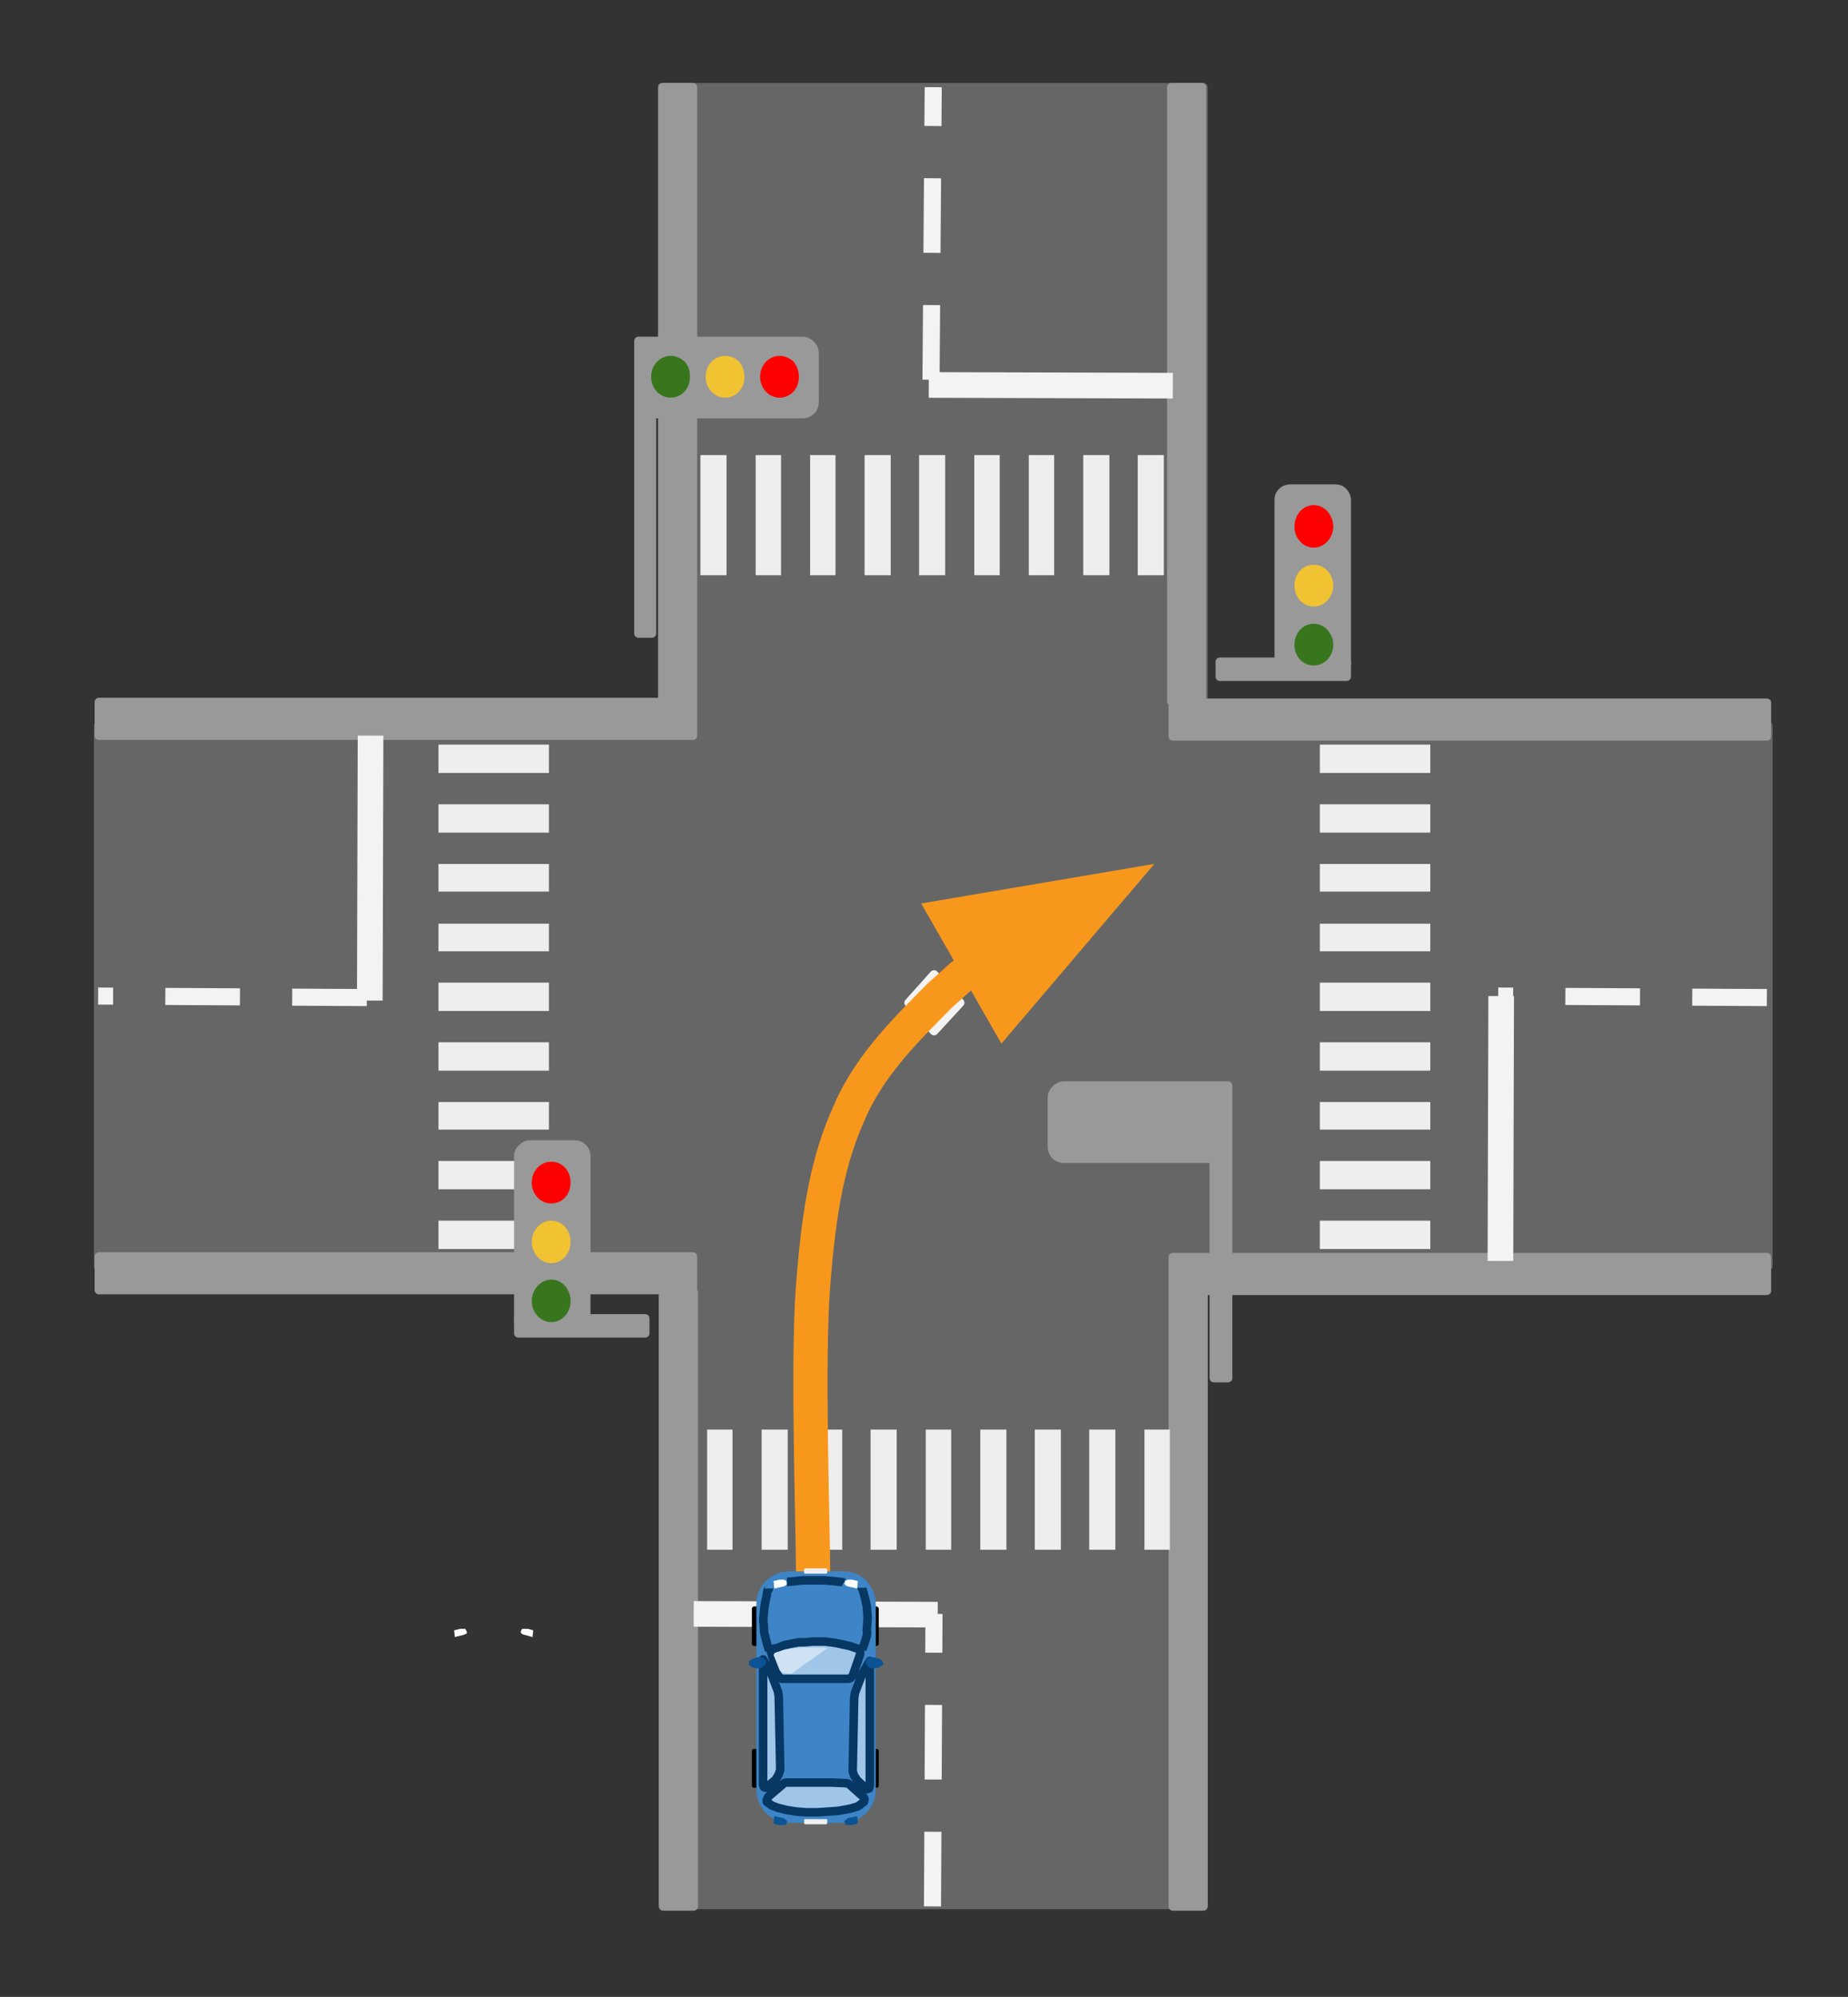 <?xml version="1.0" encoding="UTF-8" standalone="no"?>
<!-- Created with Inkscape (http://www.inkscape.org/) -->

<svg
   width="65.517mm"
   height="70.808mm"
   viewBox="0 0 65.517 70.808"
   version="1.1"
   id="svg1"
   inkscape:version="1.3.2 (1:1.3.2+202311252150+091e20ef0f)"
   sodipodi:docname="vm-03-03_1.svg"
   xmlns:inkscape="http://www.inkscape.org/namespaces/inkscape"
   xmlns:sodipodi="http://sodipodi.sourceforge.net/DTD/sodipodi-0.dtd"
   xmlns="http://www.w3.org/2000/svg"
   xmlns:svg="http://www.w3.org/2000/svg">
  <rect x="0" y="0" width="65.517" height="70.808" fill="#333333" stroke="none"/>
  <sodipodi:namedview
     id="namedview1"
     pagecolor="#ffffff"
     bordercolor="#000000"
     borderopacity="0.25"
     inkscape:showpageshadow="2"
     inkscape:pageopacity="0.0"
     inkscape:pagecheckerboard="0"
     inkscape:deskcolor="#d1d1d1"
     inkscape:document-units="mm"
     inkscape:zoom="1.7131103"
     inkscape:cx="262.38825"
     inkscape:cy="-130.46446"
     inkscape:window-width="3840"
     inkscape:window-height="2123"
     inkscape:window-x="0"
     inkscape:window-y="0"
     inkscape:window-maximized="1"
     inkscape:current-layer="layer1" />
  <defs
     id="defs1" />
  <g
     inkscape:label="Layer 1"
     inkscape:groupmode="layer"
     id="layer1"
     transform="translate(-35.454,-183.092)">
    <path
       fill-rule="evenodd"
       d="m 38.934,208.833 h 20.029 v -22.648 h 19.156 v 22.648 h 20.029 v 19.156 H 78.119 v 22.648 H 58.963 V 227.989 H 38.934 Z"
       class="g3_36"
       id="path239"
       style="display:block;fill:#666666;stroke-width:0.265" />
    <path
       d="m 38.934,208.833 h 20.029 v -22.648 h 19.156 v 22.648 h 20.029 v 19.156 H 78.119 v 22.648 H 58.963 V 227.989 H 38.934 Z"
       class="g4_36"
       id="path240"
       style="display:block;fill:none;stroke:#666666;stroke-width:0.303;stroke-linejoin:round" />
    <path
       fill-rule="evenodd"
       d="m 58.936,186.185 h 1.085 v 21.775 h -1.085 z"
       class="g5_36"
       id="path241"
       style="display:block;fill:#999999;stroke-width:0.265" />
    <path
       d="m 58.936,186.185 h 1.085 v 21.775 h -1.085 z"
       class="g6_36"
       id="path242"
       style="display:block;fill:none;stroke:#999999;stroke-width:0.303;stroke-linejoin:round" />
    <path
       fill-rule="evenodd"
       d="m 76.981,186.185 h 1.085 v 21.775 h -1.085 z"
       class="g5_36"
       id="path243"
       style="display:block;fill:#999999;stroke-width:0.265" />
    <path
       d="m 76.981,186.185 h 1.085 v 21.775 h -1.085 z"
       class="g6_36"
       id="path244"
       style="display:block;fill:none;stroke:#999999;stroke-width:0.303;stroke-linejoin:round" />
    <path
       fill-rule="evenodd"
       d="m 58.963,228.915 h 1.085 v 21.775 h -1.085 z"
       class="g5_36"
       id="path245"
       style="display:block;fill:#999999;stroke-width:0.265" />
    <path
       d="m 58.963,228.915 h 1.085 v 21.775 h -1.085 z"
       class="g6_36"
       id="path246"
       style="display:block;fill:none;stroke:#999999;stroke-width:0.303;stroke-linejoin:round" />
    <path
       fill-rule="evenodd"
       d="m 77.034,228.915 h 1.085 v 21.775 h -1.085 z"
       class="g5_36"
       id="path247"
       style="display:block;fill:#999999;stroke-width:0.265" />
    <path
       d="m 77.034,228.915 h 1.085 v 21.775 h -1.085 z"
       class="g6_36"
       id="path248"
       style="display:block;fill:none;stroke:#999999;stroke-width:0.303;stroke-linejoin:round" />
    <path
       fill-rule="evenodd"
       d="m 60.021,207.986 v 1.191 H 38.96 v -1.191 z"
       class="g5_36"
       id="path249"
       style="display:block;fill:#999999;stroke-width:0.265" />
    <path
       d="m 60.021,207.986 v 1.191 H 38.96 v -1.191 z"
       class="g6_36"
       id="path250"
       style="display:block;fill:none;stroke:#999999;stroke-width:0.303;stroke-linejoin:round" />
    <path
       fill-rule="evenodd"
       d="m 60.021,227.645 v 1.191 H 38.96 v -1.191 z"
       class="g5_36"
       id="path251"
       style="display:block;fill:#999999;stroke-width:0.265" />
    <path
       d="m 60.021,227.645 v 1.191 H 38.96 v -1.191 z"
       class="g6_36"
       id="path252"
       style="display:block;fill:none;stroke:#999999;stroke-width:0.303;stroke-linejoin:round" />
    <path
       fill-rule="evenodd"
       d="m 98.095,208.013 v 1.191 H 77.034 v -1.191 z"
       class="g5_36"
       id="path253"
       style="display:block;fill:#999999;stroke-width:0.265" />
    <path
       d="m 98.095,208.013 v 1.191 H 77.034 v -1.191 z"
       class="g6_36"
       id="path254"
       style="display:block;fill:none;stroke:#999999;stroke-width:0.303;stroke-linejoin:round" />
    <path
       fill-rule="evenodd"
       d="m 98.095,227.671 v 1.191 H 77.034 v -1.191 z"
       class="g5_36"
       id="path255"
       style="display:block;fill:#999999;stroke-width:0.265" />
    <path
       d="m 98.095,227.671 v 1.191 H 77.034 v -1.191 z"
       class="g6_36"
       id="path256"
       style="display:block;fill:none;stroke:#999999;stroke-width:0.303;stroke-linejoin:round" />
    <path
       fill-rule="evenodd"
       d="m 48.459,218.464 -9.525,-0.053 z"
       class="g1_36"
       id="path257"
       style="display:block;fill:#000000;fill-opacity:0;stroke-width:0.265" />
    <path
       d="m 48.459,218.464 -9.525,-0.053"
       class="g7_36"
       id="path258"
       style="display:block;fill:none;stroke:#f3f3f3;stroke-width:0.606;stroke-linejoin:round;stroke-dasharray:2.646, 1.852" />
    <path
       fill-rule="evenodd"
       d="m 98.095,218.464 -9.525,-0.053 z"
       class="g1_36"
       id="path259"
       style="display:block;fill:#000000;fill-opacity:0;stroke-width:0.265" />
    <path
       d="m 98.095,218.464 -9.525,-0.053"
       class="g7_36"
       id="path260"
       style="display:block;fill:none;stroke:#f3f3f3;stroke-width:0.606;stroke-linejoin:round;stroke-dasharray:2.646, 1.852" />
    <path
       fill-rule="evenodd"
       d="m 68.461,196.556 0.079,-10.372 z"
       class="g1_36"
       id="path261"
       style="display:block;fill:#000000;fill-opacity:0;stroke-width:0.265" />
    <path
       d="m 68.461,196.556 0.079,-10.372"
       class="g7_36"
       id="path262"
       style="display:block;fill:none;stroke:#f3f3f3;stroke-width:0.606;stroke-linejoin:round;stroke-dasharray:2.646, 1.852" />
    <path
       fill-rule="evenodd"
       d="m 68.514,250.69 0.053,-10.372 z"
       class="g1_36"
       id="path263"
       style="display:block;fill:#000000;fill-opacity:0;stroke-width:0.265" />
    <path
       d="m 68.514,250.69 0.053,-10.372"
       class="g7_36"
       id="path264"
       style="display:block;fill:none;stroke:#f3f3f3;stroke-width:0.606;stroke-linejoin:round;stroke-dasharray:2.646, 1.852" />
    <path
       fill-rule="evenodd"
       d="m 48.565,218.57 0.026,-9.393 z"
       class="g1_36"
       id="path265"
       style="display:block;fill:#000000;fill-opacity:0;stroke-width:0.265" />
    <path
       d="m 48.565,218.57 0.026,-9.393"
       class="g8_36"
       id="path266"
       style="display:block;fill:none;stroke:#f3f3f3;stroke-width:0.909;stroke-linejoin:round" />
    <path
       fill-rule="evenodd"
       d="m 88.649,227.804 0.026,-9.393 z"
       class="g1_36"
       id="path267"
       style="display:block;fill:#000000;fill-opacity:0;stroke-width:0.265" />
    <path
       d="m 88.649,227.804 0.026,-9.393"
       class="g8_36"
       id="path268"
       style="display:block;fill:none;stroke:#f3f3f3;stroke-width:0.909;stroke-linejoin:round" />
    <path
       fill-rule="evenodd"
       d="m 68.382,196.742 8.652,0.026 z"
       class="g1_36"
       id="path269"
       style="display:block;fill:#000000;fill-opacity:0;stroke-width:0.265" />
    <path
       d="m 68.382,196.742 8.652,0.026"
       class="g8_36"
       id="path270"
       style="display:block;fill:none;stroke:#f3f3f3;stroke-width:0.909;stroke-linejoin:round" />
    <path
       fill-rule="evenodd"
       d="m 60.048,240.319 8.652,0.026 z"
       class="g1_36"
       id="path271"
       style="display:block;fill:#000000;fill-opacity:0;stroke-width:0.265" />
    <path
       d="m 60.048,240.319 8.652,0.026"
       class="g8_36"
       id="path272"
       style="display:block;fill:none;stroke:#f3f3f3;stroke-width:0.909;stroke-linejoin:round" />
    <path
       fill-rule="evenodd"
       d="m 60.524,233.783 h 0.9 v 4.26 h -0.9 z"
       class="g9_36"
       id="path273"
       style="display:block;fill:#eeeeee;stroke-width:0.265" />
    <path
       fill-rule="evenodd"
       d="m 62.455,233.783 h 0.926 v 4.26 h -0.926 z"
       class="g9_36"
       id="path274"
       style="display:block;fill:#eeeeee;stroke-width:0.265" />
    <path
       fill-rule="evenodd"
       d="m 64.387,233.783 h 0.926 v 4.26 h -0.926 z"
       class="g9_36"
       id="path275"
       style="display:block;fill:#eeeeee;stroke-width:0.265" />
    <path
       fill-rule="evenodd"
       d="m 66.318,233.783 h 0.926 v 4.26 h -0.926 z"
       class="g9_36"
       id="path276"
       style="display:block;fill:#eeeeee;stroke-width:0.265" />
    <path
       fill-rule="evenodd"
       d="m 68.276,233.783 h 0.9 v 4.26 h -0.9 z"
       class="g9_36"
       id="path277"
       style="display:block;fill:#eeeeee;stroke-width:0.265" />
    <path
       fill-rule="evenodd"
       d="m 70.208,233.783 h 0.926 v 4.26 h -0.926 z"
       class="g9_36"
       id="path278"
       style="display:block;fill:#eeeeee;stroke-width:0.265" />
    <path
       fill-rule="evenodd"
       d="m 72.139,233.783 h 0.926 v 4.26 h -0.926 z"
       class="g9_36"
       id="path279"
       style="display:block;fill:#eeeeee;stroke-width:0.265" />
    <path
       fill-rule="evenodd"
       d="m 74.07,233.783 h 0.926 v 4.26 H 74.07 Z"
       class="g9_36"
       id="path280"
       style="display:block;fill:#eeeeee;stroke-width:0.265" />
    <path
       fill-rule="evenodd"
       d="m 76.028,233.783 h 0.9 v 4.26 h -0.9 z"
       class="g9_36"
       id="path281"
       style="display:block;fill:#eeeeee;stroke-width:0.265" />
    <path
       fill-rule="evenodd"
       d="m 60.286,199.229 h 0.926 v 4.26 h -0.926 z"
       class="g9_36"
       id="path282"
       style="display:block;fill:#eeeeee;stroke-width:0.265" />
    <path
       fill-rule="evenodd"
       d="m 62.244,199.229 h 0.9 v 4.26 h -0.9 z"
       class="g9_36"
       id="path283"
       style="display:block;fill:#eeeeee;stroke-width:0.265" />
    <path
       fill-rule="evenodd"
       d="m 64.175,199.229 h 0.9 v 4.26 h -0.9 z"
       class="g9_36"
       id="path284"
       style="display:block;fill:#eeeeee;stroke-width:0.265" />
    <path
       fill-rule="evenodd"
       d="m 66.106,199.229 h 0.926 v 4.26 h -0.926 z"
       class="g9_36"
       id="path285"
       style="display:block;fill:#eeeeee;stroke-width:0.265" />
    <path
       fill-rule="evenodd"
       d="m 68.038,199.229 h 0.926 v 4.26 h -0.926 z"
       class="g9_36"
       id="path286"
       style="display:block;fill:#eeeeee;stroke-width:0.265" />
    <path
       fill-rule="evenodd"
       d="m 69.996,199.229 h 0.9 v 4.26 h -0.9 z"
       class="g9_36"
       id="path287"
       style="display:block;fill:#eeeeee;stroke-width:0.265" />
    <path
       fill-rule="evenodd"
       d="m 71.927,199.229 h 0.9 v 4.26 h -0.9 z"
       class="g9_36"
       id="path288"
       style="display:block;fill:#eeeeee;stroke-width:0.265" />
    <path
       fill-rule="evenodd"
       d="m 73.859,199.229 h 0.926 v 4.26 h -0.926 z"
       class="g9_36"
       id="path289"
       style="display:block;fill:#eeeeee;stroke-width:0.265" />
    <path
       fill-rule="evenodd"
       d="m 75.79,199.229 h 0.926 v 4.26 h -0.926 z"
       class="g9_36"
       id="path290"
       style="display:block;fill:#eeeeee;stroke-width:0.265" />
    <path
       fill-rule="evenodd"
       d="m 54.915,209.495 v 1.005 h -3.916 v -1.005 z"
       class="g9_36"
       id="path291"
       style="display:block;fill:#eeeeee;stroke-width:0.265" />
    <path
       fill-rule="evenodd"
       d="m 54.915,211.611 v 1.005 h -3.916 v -1.005 z"
       class="g9_36"
       id="path292"
       style="display:block;fill:#eeeeee;stroke-width:0.265" />
    <path
       fill-rule="evenodd"
       d="m 54.915,213.728 v 0.979 h -3.916 v -0.979 z"
       class="g9_36"
       id="path293"
       style="display:block;fill:#eeeeee;stroke-width:0.265" />
    <path
       fill-rule="evenodd"
       d="m 54.915,215.845 v 0.979 h -3.916 v -0.979 z"
       class="g9_36"
       id="path294"
       style="display:block;fill:#eeeeee;stroke-width:0.265" />
    <path
       fill-rule="evenodd"
       d="m 54.915,217.935 v 1.005 h -3.916 v -1.005 z"
       class="g9_36"
       id="path295"
       style="display:block;fill:#eeeeee;stroke-width:0.265" />
    <path
       fill-rule="evenodd"
       d="m 54.915,220.051 v 1.005 h -3.916 v -1.005 z"
       class="g9_36"
       id="path296"
       style="display:block;fill:#eeeeee;stroke-width:0.265" />
    <path
       fill-rule="evenodd"
       d="m 54.915,222.168 v 0.979 h -3.916 v -0.979 z"
       class="g9_36"
       id="path297"
       style="display:block;fill:#eeeeee;stroke-width:0.265" />
    <path
       fill-rule="evenodd"
       d="m 54.915,224.258 v 1.005 h -3.916 v -1.005 z"
       class="g9_36"
       id="path298"
       style="display:block;fill:#eeeeee;stroke-width:0.265" />
    <path
       fill-rule="evenodd"
       d="m 54.915,226.375 v 1.005 h -3.916 v -1.005 z"
       class="g9_36"
       id="path299"
       style="display:block;fill:#eeeeee;stroke-width:0.265" />
    <path
       fill-rule="evenodd"
       d="m 86.162,209.495 v 1.005 h -3.916 v -1.005 z"
       class="g9_36"
       id="path300"
       style="display:block;fill:#eeeeee;stroke-width:0.265" />
    <path
       fill-rule="evenodd"
       d="m 86.162,211.611 v 1.005 h -3.916 v -1.005 z"
       class="g9_36"
       id="path301"
       style="display:block;fill:#eeeeee;stroke-width:0.265" />
    <path
       fill-rule="evenodd"
       d="m 86.162,213.728 v 0.979 h -3.916 v -0.979 z"
       class="g9_36"
       id="path302"
       style="display:block;fill:#eeeeee;stroke-width:0.265" />
    <path
       fill-rule="evenodd"
       d="m 86.162,215.845 v 0.979 h -3.916 v -0.979 z"
       class="g9_36"
       id="path303"
       style="display:block;fill:#eeeeee;stroke-width:0.265" />
    <path
       fill-rule="evenodd"
       d="m 86.162,217.935 v 1.005 h -3.916 v -1.005 z"
       class="g9_36"
       id="path304"
       style="display:block;fill:#eeeeee;stroke-width:0.265" />
    <path
       fill-rule="evenodd"
       d="m 86.162,220.051 v 1.005 h -3.916 v -1.005 z"
       class="g9_36"
       id="path305"
       style="display:block;fill:#eeeeee;stroke-width:0.265" />
    <path
       fill-rule="evenodd"
       d="m 86.162,222.168 v 0.979 h -3.916 v -0.979 z"
       class="g9_36"
       id="path306"
       style="display:block;fill:#eeeeee;stroke-width:0.265" />
    <path
       fill-rule="evenodd"
       d="m 86.162,224.258 v 1.005 h -3.916 v -1.005 z"
       class="g9_36"
       id="path307"
       style="display:block;fill:#eeeeee;stroke-width:0.265" />
    <path
       fill-rule="evenodd"
       d="m 86.162,226.375 v 1.005 h -3.916 v -1.005 z"
       class="g9_36"
       id="path308"
       style="display:block;fill:#eeeeee;stroke-width:0.265" />
    <path
       fill-rule="evenodd"
       d="m 67.668,218.649 0.9,-1.005 0.926,1.005 -0.926,1.005 z"
       class="g1_36"
       id="path309"
       style="display:block;fill:#000000;fill-opacity:0;stroke-width:0.265" />
    <path
       d="m 67.668,218.649 0.9,-1.005 0.926,1.005 -0.926,1.005 z"
       class="ga_36"
       id="path310"
       style="display:block;fill:none;stroke:#f3f3f3;stroke-width:0.303;stroke-linejoin:round" />
    <path
       fill-rule="evenodd"
       d="m 78.992,221.586 h -0.503 v 10.372 h 0.503 z"
       class="g5_36"
       id="path311"
       style="display:block;fill:#999999;stroke-width:0.265" />
    <path
       d="m 78.992,221.586 h -0.503 v 10.372 h 0.503 z"
       class="g6_36"
       id="path312"
       style="display:block;fill:none;stroke:#999999;stroke-width:0.303;stroke-linejoin:round" />
    <path
       fill-rule="evenodd"
       d="m 78.806,222.009 v 0 c 0,-0.238 -0.185,-0.423 -0.423,-0.423 h -5.212 c -0.106,0 -0.212,0.053 -0.291,0.132 -0.079,0.079 -0.132,0.185 -0.132,0.291 v 1.746 c 0,0.238 0.185,0.423 0.423,0.423 h 5.212 c 0.238,0 0.423,-0.185 0.423,-0.423 z"
       class="g5_36"
       id="path313"
       style="display:block;fill:#999999;stroke-width:0.265" />
    <path
       d="m 78.806,222.009 v 0 c 0,-0.238 -0.185,-0.423 -0.423,-0.423 h -5.212 c -0.106,0 -0.212,0.053 -0.291,0.132 -0.079,0.079 -0.132,0.185 -0.132,0.291 v 1.746 c 0,0.238 0.185,0.423 0.423,0.423 h 5.212 c 0.238,0 0.423,-0.185 0.423,-0.423 z"
       class="g6_36"
       id="path314"
       style="display:block;fill:none;stroke:#999999;stroke-width:0.303;stroke-linejoin:round" />
    <path
       fill-rule="evenodd"
       d="m 53.83,230.37 v -0.529 h 4.498 v 0.529 z"
       class="g5_36"
       id="path315"
       style="display:block;fill:#999999;stroke-width:0.265" />
    <path
       d="m 53.83,230.37 v -0.529 h 4.498 v 0.529 z"
       class="g6_36"
       id="path316"
       style="display:block;fill:none;stroke:#999999;stroke-width:0.303;stroke-linejoin:round" />
    <path
       fill-rule="evenodd"
       d="m 54.227,230.291 v 0 c -0.212,0 -0.397,-0.185 -0.397,-0.397 v -5.821 c 0,-0.106 0.053,-0.212 0.132,-0.265 0.079,-0.079 0.159,-0.132 0.265,-0.132 h 1.614 c 0.212,0 0.397,0.185 0.397,0.397 v 5.821 c 0,0.212 -0.185,0.397 -0.397,0.397 z"
       class="g5_36"
       id="path317"
       style="display:block;fill:#999999;stroke-width:0.265" />
    <path
       d="m 54.227,230.291 v 0 c -0.212,0 -0.397,-0.185 -0.397,-0.397 v -5.821 c 0,-0.106 0.053,-0.212 0.132,-0.265 0.079,-0.079 0.159,-0.132 0.265,-0.132 h 1.614 c 0.212,0 0.397,0.185 0.397,0.397 v 5.821 c 0,0.212 -0.185,0.397 -0.397,0.397 z"
       class="g6_36"
       id="path318"
       style="display:block;fill:none;stroke:#999999;stroke-width:0.303;stroke-linejoin:round" />
    <path
       fill-rule="evenodd"
       d="m 54.994,225.766 v 0 c -0.37,0 -0.688,-0.318 -0.688,-0.741 0,-0.423 0.318,-0.741 0.688,-0.741 0.397,0 0.688,0.318 0.688,0.741 0,0.423 -0.291,0.741 -0.688,0.741 z"
       class="gb_36"
       id="path319"
       style="display:block;fill:#ff0000;stroke-width:0.265" />
    <path
       fill-rule="evenodd"
       d="m 54.994,227.883 v 0 c -0.37,0 -0.688,-0.344 -0.688,-0.767 0,-0.397 0.318,-0.741 0.688,-0.741 0.397,0 0.688,0.344 0.688,0.741 0,0.423 -0.291,0.767 -0.688,0.767 z"
       class="gc_36"
       id="path320"
       style="display:block;fill:#f1c232;stroke-width:0.265" />
    <path
       fill-rule="evenodd"
       d="m 54.994,229.973 v 0 c -0.37,0 -0.688,-0.344 -0.688,-0.741 0,-0.423 0.318,-0.767 0.688,-0.767 0.397,0 0.688,0.344 0.688,0.767 0,0.397 -0.291,0.741 -0.688,0.741 z"
       class="gd_36"
       id="path321"
       style="display:block;fill:#38761d;stroke-width:0.265" />
    <path
       fill-rule="evenodd"
       d="m 83.199,207.087 v -0.529 h -4.498 v 0.529 z"
       class="g5_36"
       id="path322"
       style="display:block;fill:#999999;stroke-width:0.265" />
    <path
       d="m 83.199,207.087 v -0.529 h -4.498 v 0.529 z"
       class="g6_36"
       id="path323"
       style="display:block;fill:none;stroke:#999999;stroke-width:0.303;stroke-linejoin:round" />
    <path
       fill-rule="evenodd"
       d="m 82.802,207.008 v 0 c 0.212,0 0.397,-0.159 0.397,-0.397 v -5.794 c 0,-0.106 -0.053,-0.212 -0.132,-0.291 -0.079,-0.079 -0.159,-0.106 -0.265,-0.106 h -1.614 c -0.212,0 -0.397,0.159 -0.397,0.397 v 5.794 c 0,0.238 0.185,0.397 0.397,0.397 z"
       class="g5_36"
       id="path324"
       style="display:block;fill:#999999;stroke-width:0.265" />
    <path
       d="m 82.802,207.008 v 0 c 0.212,0 0.397,-0.159 0.397,-0.397 v -5.794 c 0,-0.106 -0.053,-0.212 -0.132,-0.291 -0.079,-0.079 -0.159,-0.106 -0.265,-0.106 h -1.614 c -0.212,0 -0.397,0.159 -0.397,0.397 v 5.794 c 0,0.238 0.185,0.397 0.397,0.397 z"
       class="g6_36"
       id="path325"
       style="display:block;fill:none;stroke:#999999;stroke-width:0.303;stroke-linejoin:round" />
    <path
       fill-rule="evenodd"
       d="m 82.034,202.51 v 0 c 0.37,0 0.688,-0.344 0.688,-0.741 0,-0.423 -0.318,-0.767 -0.688,-0.767 -0.397,0 -0.688,0.344 -0.688,0.767 0,0.397 0.291,0.741 0.688,0.741 z"
       class="gb_36"
       id="path326"
       style="display:block;fill:#ff0000;stroke-width:0.265" />
    <path
       fill-rule="evenodd"
       d="m 82.034,204.6 v 0 c 0.37,0 0.688,-0.344 0.688,-0.741 0,-0.423 -0.318,-0.741 -0.688,-0.741 -0.397,0 -0.688,0.318 -0.688,0.741 0,0.397 0.291,0.741 0.688,0.741 z"
       class="gc_36"
       id="path327"
       style="display:block;fill:#f1c232;stroke-width:0.265" />
    <path
       fill-rule="evenodd"
       d="m 82.034,206.69 v 0 c 0.37,0 0.688,-0.318 0.688,-0.741 0,-0.397 -0.318,-0.741 -0.688,-0.741 -0.397,0 -0.688,0.344 -0.688,0.741 0,0.423 0.291,0.741 0.688,0.741 z"
       class="gd_36"
       id="path328"
       style="display:block;fill:#38761d;stroke-width:0.265" />
    <path
       fill-rule="evenodd"
       d="m 58.09,195.181 h 0.476 v 10.372 h -0.476 z"
       class="g5_36"
       id="path329"
       style="display:block;fill:#999999;stroke-width:0.265" />
    <path
       d="m 58.09,195.181 h 0.476 v 10.372 h -0.476 z"
       class="g6_36"
       id="path330"
       style="display:block;fill:none;stroke:#999999;stroke-width:0.303;stroke-linejoin:round" />
    <path
       fill-rule="evenodd"
       d="m 58.248,195.604 v 0 c 0,-0.238 0.212,-0.423 0.45,-0.423 h 5.212 c 0.106,0 0.212,0.053 0.291,0.132 0.079,0.079 0.132,0.185 0.132,0.291 v 1.746 c 0,0.238 -0.185,0.423 -0.423,0.423 h -5.212 c -0.238,0 -0.45,-0.185 -0.45,-0.423 z"
       class="g5_36"
       id="path331"
       style="display:block;fill:#999999;stroke-width:0.265" />
    <path
       d="m 58.248,195.604 v 0 c 0,-0.238 0.212,-0.423 0.45,-0.423 h 5.212 c 0.106,0 0.212,0.053 0.291,0.132 0.079,0.079 0.132,0.185 0.132,0.291 v 1.746 c 0,0.238 -0.185,0.423 -0.423,0.423 h -5.212 c -0.238,0 -0.45,-0.185 -0.45,-0.423 z"
       class="g6_36"
       id="path332"
       style="display:block;fill:none;stroke:#999999;stroke-width:0.303;stroke-linejoin:round" />
    <path
       fill-rule="evenodd"
       d="m 62.402,196.451 v 0 c 0,-0.423 0.318,-0.741 0.688,-0.741 0.185,0 0.37,0.079 0.503,0.212 0.106,0.132 0.185,0.318 0.185,0.529 0,0.423 -0.291,0.741 -0.688,0.741 -0.37,0 -0.688,-0.318 -0.688,-0.741 z"
       class="gb_36"
       id="path333"
       style="display:block;fill:#ff0000;stroke-width:0.265" />
    <path
       fill-rule="evenodd"
       d="m 60.471,196.451 v 0 c 0,-0.423 0.318,-0.741 0.688,-0.741 0.185,0 0.37,0.079 0.503,0.212 0.106,0.132 0.185,0.318 0.185,0.529 0,0.423 -0.291,0.741 -0.688,0.741 -0.37,0 -0.688,-0.318 -0.688,-0.741 z"
       class="gc_36"
       id="path334"
       style="display:block;fill:#f1c232;stroke-width:0.265" />
    <path
       fill-rule="evenodd"
       d="m 58.539,196.451 v 0 c 0,-0.423 0.318,-0.741 0.688,-0.741 0.185,0 0.37,0.079 0.503,0.212 0.132,0.132 0.185,0.318 0.185,0.529 0,0.423 -0.291,0.741 -0.688,0.741 -0.37,0 -0.688,-0.318 -0.688,-0.741 z"
       class="gd_36"
       id="path335"
       style="display:block;fill:#38761d;stroke-width:0.265" />
    <path
       fill-rule="evenodd"
       d="m 64.281,238.89 c 0,-1.72 -0.212,-7.488 0,-10.213 0.212,-2.725 0.529,-4.471 1.296,-6.165 0.741,-1.72 2.117,-3.016 3.175,-4.101 1.085,-1.058 2.037,-1.561 3.307,-2.355 1.27,-0.767 3.598,-1.958 4.339,-2.355 z"
       class="g1_36"
       id="path336"
       style="display:block;fill:#000000;fill-opacity:0;stroke-width:0.265" />
    <path
       d="m 64.281,238.89 c 0,-1.72 -0.212,-7.488 0,-10.213 0.212,-2.725 0.529,-4.471 1.296,-6.165 0.741,-1.72 2.117,-3.016 3.175,-4.101 0.291,-0.265 0.556,-0.503 0.794,-0.714 0.132,-0.106 0.265,-0.185 0.397,-0.291 0.026,-0.026 0.079,-0.053 0.106,-0.079 h 0.026"
       class="gh_36"
       id="path337"
       style="display:block;fill:none;stroke:#f7981d;stroke-width:1.213;stroke-linejoin:round" />
    <path
       fill-rule="evenodd"
       d="m 71.054,219.046 3.784,-4.445 -5.768,0.979 z"
       class="gi_36"
       id="path338"
       style="display:block;fill:#f7981d;stroke:#f7981d;stroke-width:1.213;stroke-miterlimit:10" />
    <path
       fill-rule="evenodd"
       d="m 51.554,240.901 0.026,0.238 0.318,-0.079 0.053,-0.026 0.053,-0.026 v -0.053 l -0.026,-0.053 -0.026,-0.053 h -0.185 z"
       class="g0_36"
       id="path339"
       style="display:block;fill:#ffffff;stroke-width:0.265" />
    <path
       fill-rule="evenodd"
       d="m 54.359,240.901 -0.026,0.238 -0.291,-0.079 -0.079,-0.026 -0.026,-0.026 -0.026,-0.053 0.026,-0.053 0.026,-0.053 h 0.212 z"
       class="g0_36"
       id="path340"
       style="display:block;fill:#ffffff;stroke-width:0.265" />
    <path
       fill-rule="evenodd"
       d="m 62.111,240.133 v 0 c 0,-0.026 0.026,-0.079 0.079,-0.079 h 0.291 c 0.026,0 0.053,0.026 0.053,0.026 0.026,0.026 0.026,0.053 0.026,0.053 v 1.244 c 0,0.026 -0.026,0.079 -0.079,0.079 h -0.291 c -0.053,0 -0.079,-0.053 -0.079,-0.079 z"
       class="gj_36"
       id="path341"
       style="display:block;fill:#000000;stroke-width:0.265" />
    <path
       fill-rule="evenodd"
       d="m 66.159,240.133 v 0 c 0,-0.026 0.026,-0.079 0.079,-0.079 h 0.291 c 0.026,0 0.053,0.026 0.053,0.026 0.026,0.026 0.026,0.053 0.026,0.053 v 1.244 c 0,0.026 -0.026,0.079 -0.079,0.079 h -0.291 c -0.053,0 -0.079,-0.053 -0.079,-0.079 z"
       class="gj_36"
       id="path342"
       style="display:block;fill:#000000;stroke-width:0.265" />
    <path
       fill-rule="evenodd"
       d="m 62.111,245.187 v 0 c 0,-0.053 0.026,-0.079 0.079,-0.079 h 0.291 c 0.026,0 0.053,0 0.053,0.026 0.026,0 0.026,0.026 0.026,0.053 v 1.217 c 0,0.053 -0.026,0.079 -0.079,0.079 h -0.291 c -0.053,0 -0.079,-0.026 -0.079,-0.079 z"
       class="gj_36"
       id="path343"
       style="display:block;fill:#000000;stroke-width:0.265" />
    <path
       fill-rule="evenodd"
       d="m 66.159,245.187 v 0 c 0,-0.053 0.026,-0.079 0.079,-0.079 h 0.291 c 0.026,0 0.053,0 0.053,0.026 0.026,0 0.026,0.026 0.026,0.053 v 1.217 c 0,0.053 -0.026,0.079 -0.079,0.079 h -0.291 c -0.053,0 -0.079,-0.026 -0.079,-0.079 z"
       class="gj_36"
       id="path344"
       style="display:block;fill:#000000;stroke-width:0.265" />
    <path
       fill-rule="evenodd"
       d="m 62.27,239.975 v 0 c 0,-0.661 0.529,-1.164 1.164,-1.164 h 1.905 c 0.318,0 0.609,0.106 0.82,0.318 0.212,0.238 0.344,0.529 0.344,0.847 v 6.588 c 0,0.635 -0.529,1.164 -1.164,1.164 h -1.905 c -0.635,0 -1.164,-0.529 -1.164,-1.164 z"
       class="gk_36"
       id="path345"
       style="display:block;fill:#3d85c6;stroke-width:0.265" />
    <path
       fill-rule="evenodd"
       d="m 63.963,238.731 v 0 c 0,0 0.026,-0.026 0.053,-0.026 h 0.714 q 0.026,0 0.026,0 0.026,0.026 0.026,0.026 v 0.132 c 0,0.026 -0.026,0.026 -0.053,0.026 h -0.714 c -0.026,0 -0.053,0 -0.053,-0.026 z"
       class="gl_36"
       id="path346"
       style="display:block;fill:#efefef;stroke-width:0.265" />
    <path
       fill-rule="evenodd"
       d="m 62.879,239.154 0.026,0.265 0.344,-0.079 0.053,-0.026 0.053,-0.053 v -0.026 l -0.026,-0.079 -0.026,-0.026 -0.079,-0.026 h -0.132 z"
       class="g0_36"
       id="path347"
       style="display:block;fill:#ffffff;stroke-width:0.265" />
    <path
       fill-rule="evenodd"
       d="m 65.868,239.154 -0.026,0.265 -0.344,-0.079 -0.053,-0.026 -0.053,-0.053 v -0.026 l 0.026,-0.079 0.026,-0.026 0.079,-0.026 h 0.132 z"
       class="g0_36"
       id="path348"
       style="display:block;fill:#ffffff;stroke-width:0.265" />
    <path
       fill-rule="evenodd"
       d="m 62.773,241.615 0.265,0.9 0.053,0.053 0.079,0.053 h 2.355 l 0.079,-0.026 0.079,-0.079 0.265,-0.767 v -0.106 l -0.053,-0.079 -0.318,-0.106 -0.476,-0.106 -0.397,-0.053 h -0.45 l -0.265,0.026 h -0.212 l -0.291,0.053 -0.238,0.053 -0.185,0.079 -0.212,0.053 z"
       class="gm_36"
       id="path349"
       style="display:block;fill:#9fc5e8;stroke-width:0.265" />
    <path
       d="m 62.773,241.615 0.265,0.9 0.053,0.053 0.079,0.053 h 2.355 l 0.079,-0.026 0.079,-0.079 0.265,-0.767 v -0.106 l -0.053,-0.079 -0.318,-0.106 -0.476,-0.106 -0.397,-0.053 h -0.45 l -0.265,0.026 h -0.212 l -0.291,0.053 -0.238,0.053 -0.185,0.079 -0.212,0.053 z"
       class="gn_36"
       id="path350"
       style="display:block;fill:none;stroke:#073763;stroke-width:0.303;stroke-linejoin:round" />
    <path
       fill-rule="evenodd"
       d="m 62.508,241.933 v 4.445 l 0.026,0.079 0.079,0.026 0.344,-0.291 0.106,-0.185 0.053,-0.159 -0.053,-2.593 -0.026,-0.185 -0.132,-0.344 -0.132,-0.344 z"
       class="gm_36"
       id="path351"
       style="display:block;fill:#9fc5e8;stroke-width:0.265" />
    <path
       d="m 62.508,241.933 v 4.445 l 0.026,0.079 0.079,0.026 0.344,-0.291 0.106,-0.185 0.053,-0.159 -0.053,-2.593 -0.026,-0.185 -0.132,-0.344 -0.132,-0.344 z"
       class="gn_36"
       id="path352"
       style="display:block;fill:none;stroke:#073763;stroke-width:0.303;stroke-linejoin:round" />
    <path
       fill-rule="evenodd"
       d="m 66.292,241.985 v 4.419 l -0.026,0.106 -0.079,0.026 -0.344,-0.318 -0.106,-0.159 -0.053,-0.159 0.053,-2.593 0.026,-0.185 0.132,-0.344 0.132,-0.344 z"
       class="gm_36"
       id="path353"
       style="display:block;fill:#9fc5e8;stroke-width:0.265" />
    <path
       d="m 66.292,241.985 v 4.419 l -0.026,0.106 -0.079,0.026 -0.344,-0.318 -0.106,-0.159 -0.053,-0.159 0.053,-2.593 0.026,-0.185 0.132,-0.344 0.132,-0.344 z"
       class="gn_36"
       id="path354"
       style="display:block;fill:none;stroke:#073763;stroke-width:0.303;stroke-linejoin:round" />
    <path
       fill-rule="evenodd"
       d="m 62.508,241.88 -0.079,-0.026 h -0.106 l -0.106,0.026 -0.106,0.053 -0.106,0.053 v 0.132 l 0.053,0.053 0.106,0.053 0.132,0.026 h 0.132 l 0.079,-0.053 0.079,-0.079 0.026,-0.053 v -0.079 l -0.053,-0.053 z"
       class="go_36"
       id="path355"
       style="display:block;fill:#0b5394;stroke-width:0.265" />
    <path
       fill-rule="evenodd"
       d="m 66.239,241.88 0.079,-0.026 h 0.132 l 0.079,0.026 0.132,0.053 0.079,0.053 0.026,0.079 v 0.053 l -0.079,0.053 -0.079,0.053 -0.159,0.026 h -0.106 l -0.106,-0.053 -0.053,-0.079 -0.026,-0.053 v -0.079 l 0.026,-0.053 z"
       class="go_36"
       id="path356"
       style="display:block;fill:#0b5394;stroke-width:0.265" />
    <path
       fill-rule="evenodd"
       d="m 63.963,247.621 v 0 c 0,-0.026 0.026,-0.026 0.053,-0.026 h 0.714 q 0.026,0 0.026,0 c 0.026,0 0.026,0.026 0.026,0.026 v 0.132 c 0,0 -0.026,0.026 -0.053,0.026 h -0.714 c -0.026,0 -0.053,-0.026 -0.053,-0.026 z"
       class="gl_36"
       id="path357"
       style="display:block;fill:#efefef;stroke-width:0.265" />
    <path
       fill-rule="evenodd"
       d="m 62.879,247.753 0.026,-0.265 0.344,0.079 0.053,0.053 0.053,0.026 v 0.053 l -0.026,0.053 -0.026,0.053 h -0.212 z"
       class="go_36"
       id="path358"
       style="display:block;fill:#0b5394;stroke-width:0.265" />
    <path
       fill-rule="evenodd"
       d="m 65.868,247.753 -0.026,-0.265 -0.344,0.079 -0.053,0.053 -0.053,0.026 v 0.053 l 0.026,0.053 0.026,0.053 h 0.212 z"
       class="go_36"
       id="path359"
       style="display:block;fill:#0b5394;stroke-width:0.265" />
    <path
       fill-rule="evenodd"
       d="m 63.328,246.298 -0.079,0.026 -0.556,0.476 -0.053,0.106 v 0.079 l 0.185,0.132 0.212,0.079 0.318,0.079 0.344,0.053 0.344,0.026 h 0.37 l 0.397,-0.026 0.37,-0.026 0.423,-0.079 0.265,-0.079 0.212,-0.159 0.026,-0.106 -0.053,-0.079 -0.503,-0.45 -0.053,-0.026 -0.582,-0.026 h -1.111 z"
       class="gm_36"
       id="path360"
       style="display:block;fill:#9fc5e8;stroke-width:0.265" />
    <path
       d="m 63.328,246.298 -0.079,0.026 -0.556,0.476 -0.053,0.106 v 0.079 l 0.185,0.132 0.212,0.079 0.318,0.079 0.344,0.053 0.344,0.026 h 0.37 l 0.397,-0.026 0.37,-0.026 0.423,-0.079 0.265,-0.079 0.212,-0.159 0.026,-0.106 -0.053,-0.079 -0.503,-0.45 -0.053,-0.026 -0.582,-0.026 h -1.111 z"
       class="gn_36"
       id="path361"
       style="display:block;fill:none;stroke:#073763;stroke-width:0.303;stroke-linejoin:round" />
    <path
       fill-rule="evenodd"
       d="m 63.355,239.181 c 0.079,0 0.344,-0.026 0.556,-0.053 0.185,0 0.503,0 0.688,0 0.159,0 0.265,0.026 0.397,0.026 0.132,0.026 0.318,0.026 0.37,0.053 z"
       class="g1_36"
       id="path362"
       style="display:block;fill:#000000;fill-opacity:0;stroke-width:0.265" />
    <path
       d="m 63.355,239.181 c 0.079,0 0.344,-0.026 0.556,-0.053 0.185,0 0.503,0 0.688,0 0.159,0 0.265,0.026 0.397,0.026 0.132,0.026 0.318,0.026 0.37,0.053"
       class="gn_36"
       id="path363"
       style="display:block;fill:none;stroke:#073763;stroke-width:0.303;stroke-linejoin:round" />
    <path
       fill-rule="evenodd"
       d="m 62.72,239.419 c 0,0.026 -0.053,0.026 -0.053,0.079 -0.026,0.079 -0.026,0.159 -0.053,0.265 -0.026,0.132 -0.079,0.37 -0.079,0.529 -0.026,0.159 -0.026,0.291 0,0.45 0,0.132 0,0.238 0.053,0.397 0.026,0.132 0.106,0.397 0.132,0.476 z"
       class="g1_36"
       id="path364"
       style="display:block;fill:#000000;fill-opacity:0;stroke-width:0.265" />
    <path
       d="m 62.72,239.419 c 0,0.026 -0.053,0.026 -0.053,0.079 -0.026,0.079 -0.026,0.159 -0.053,0.265 -0.026,0.132 -0.079,0.37 -0.079,0.529 -0.026,0.159 -0.026,0.291 0,0.45 0,0.132 0,0.238 0.053,0.397 0.026,0.132 0.106,0.397 0.132,0.476"
       class="gn_36"
       id="path365"
       style="display:block;fill:none;stroke:#073763;stroke-width:0.303;stroke-linejoin:round" />
    <path
       fill-rule="evenodd"
       d="m 66.001,239.393 c 0,0.026 0.053,0.079 0.053,0.132 0.026,0.053 0.026,0.106 0.053,0.185 0.026,0.106 0.053,0.238 0.079,0.344 0,0.132 0.026,0.265 0.026,0.397 0,0.159 -0.026,0.344 -0.026,0.45 0,0.106 0.026,0.053 0,0.185 -0.026,0.106 -0.132,0.423 -0.159,0.503 z"
       class="g1_36"
       id="path366"
       style="display:block;fill:#000000;fill-opacity:0;stroke-width:0.265" />
    <path
       d="m 66.001,239.393 c 0,0.026 0.053,0.079 0.053,0.132 0.026,0.053 0.026,0.106 0.053,0.185 0.026,0.106 0.053,0.238 0.079,0.344 0,0.132 0.026,0.265 0.026,0.397 0,0.159 -0.026,0.344 -0.026,0.45 0,0.106 0.026,0.053 0,0.185 -0.026,0.106 -0.132,0.423 -0.159,0.503"
       class="gn_36"
       id="path367"
       style="display:block;fill:none;stroke:#073763;stroke-width:0.303;stroke-linejoin:round" />
    <path
       fill-rule="evenodd"
       d="m 64.784,241.536 -1.27,0.9 h -0.159 l -0.132,-0.026 -0.079,-0.026 -0.053,-0.079 -0.212,-0.529 0.026,-0.053 0.026,-0.026 0.318,-0.106 0.37,-0.053 0.37,-0.026 h 0.582 z"
       class="gp_36"
       id="path368"
       style="display:block;fill:#cfe2f3;stroke-width:0.265" />
  </g>
</svg>
